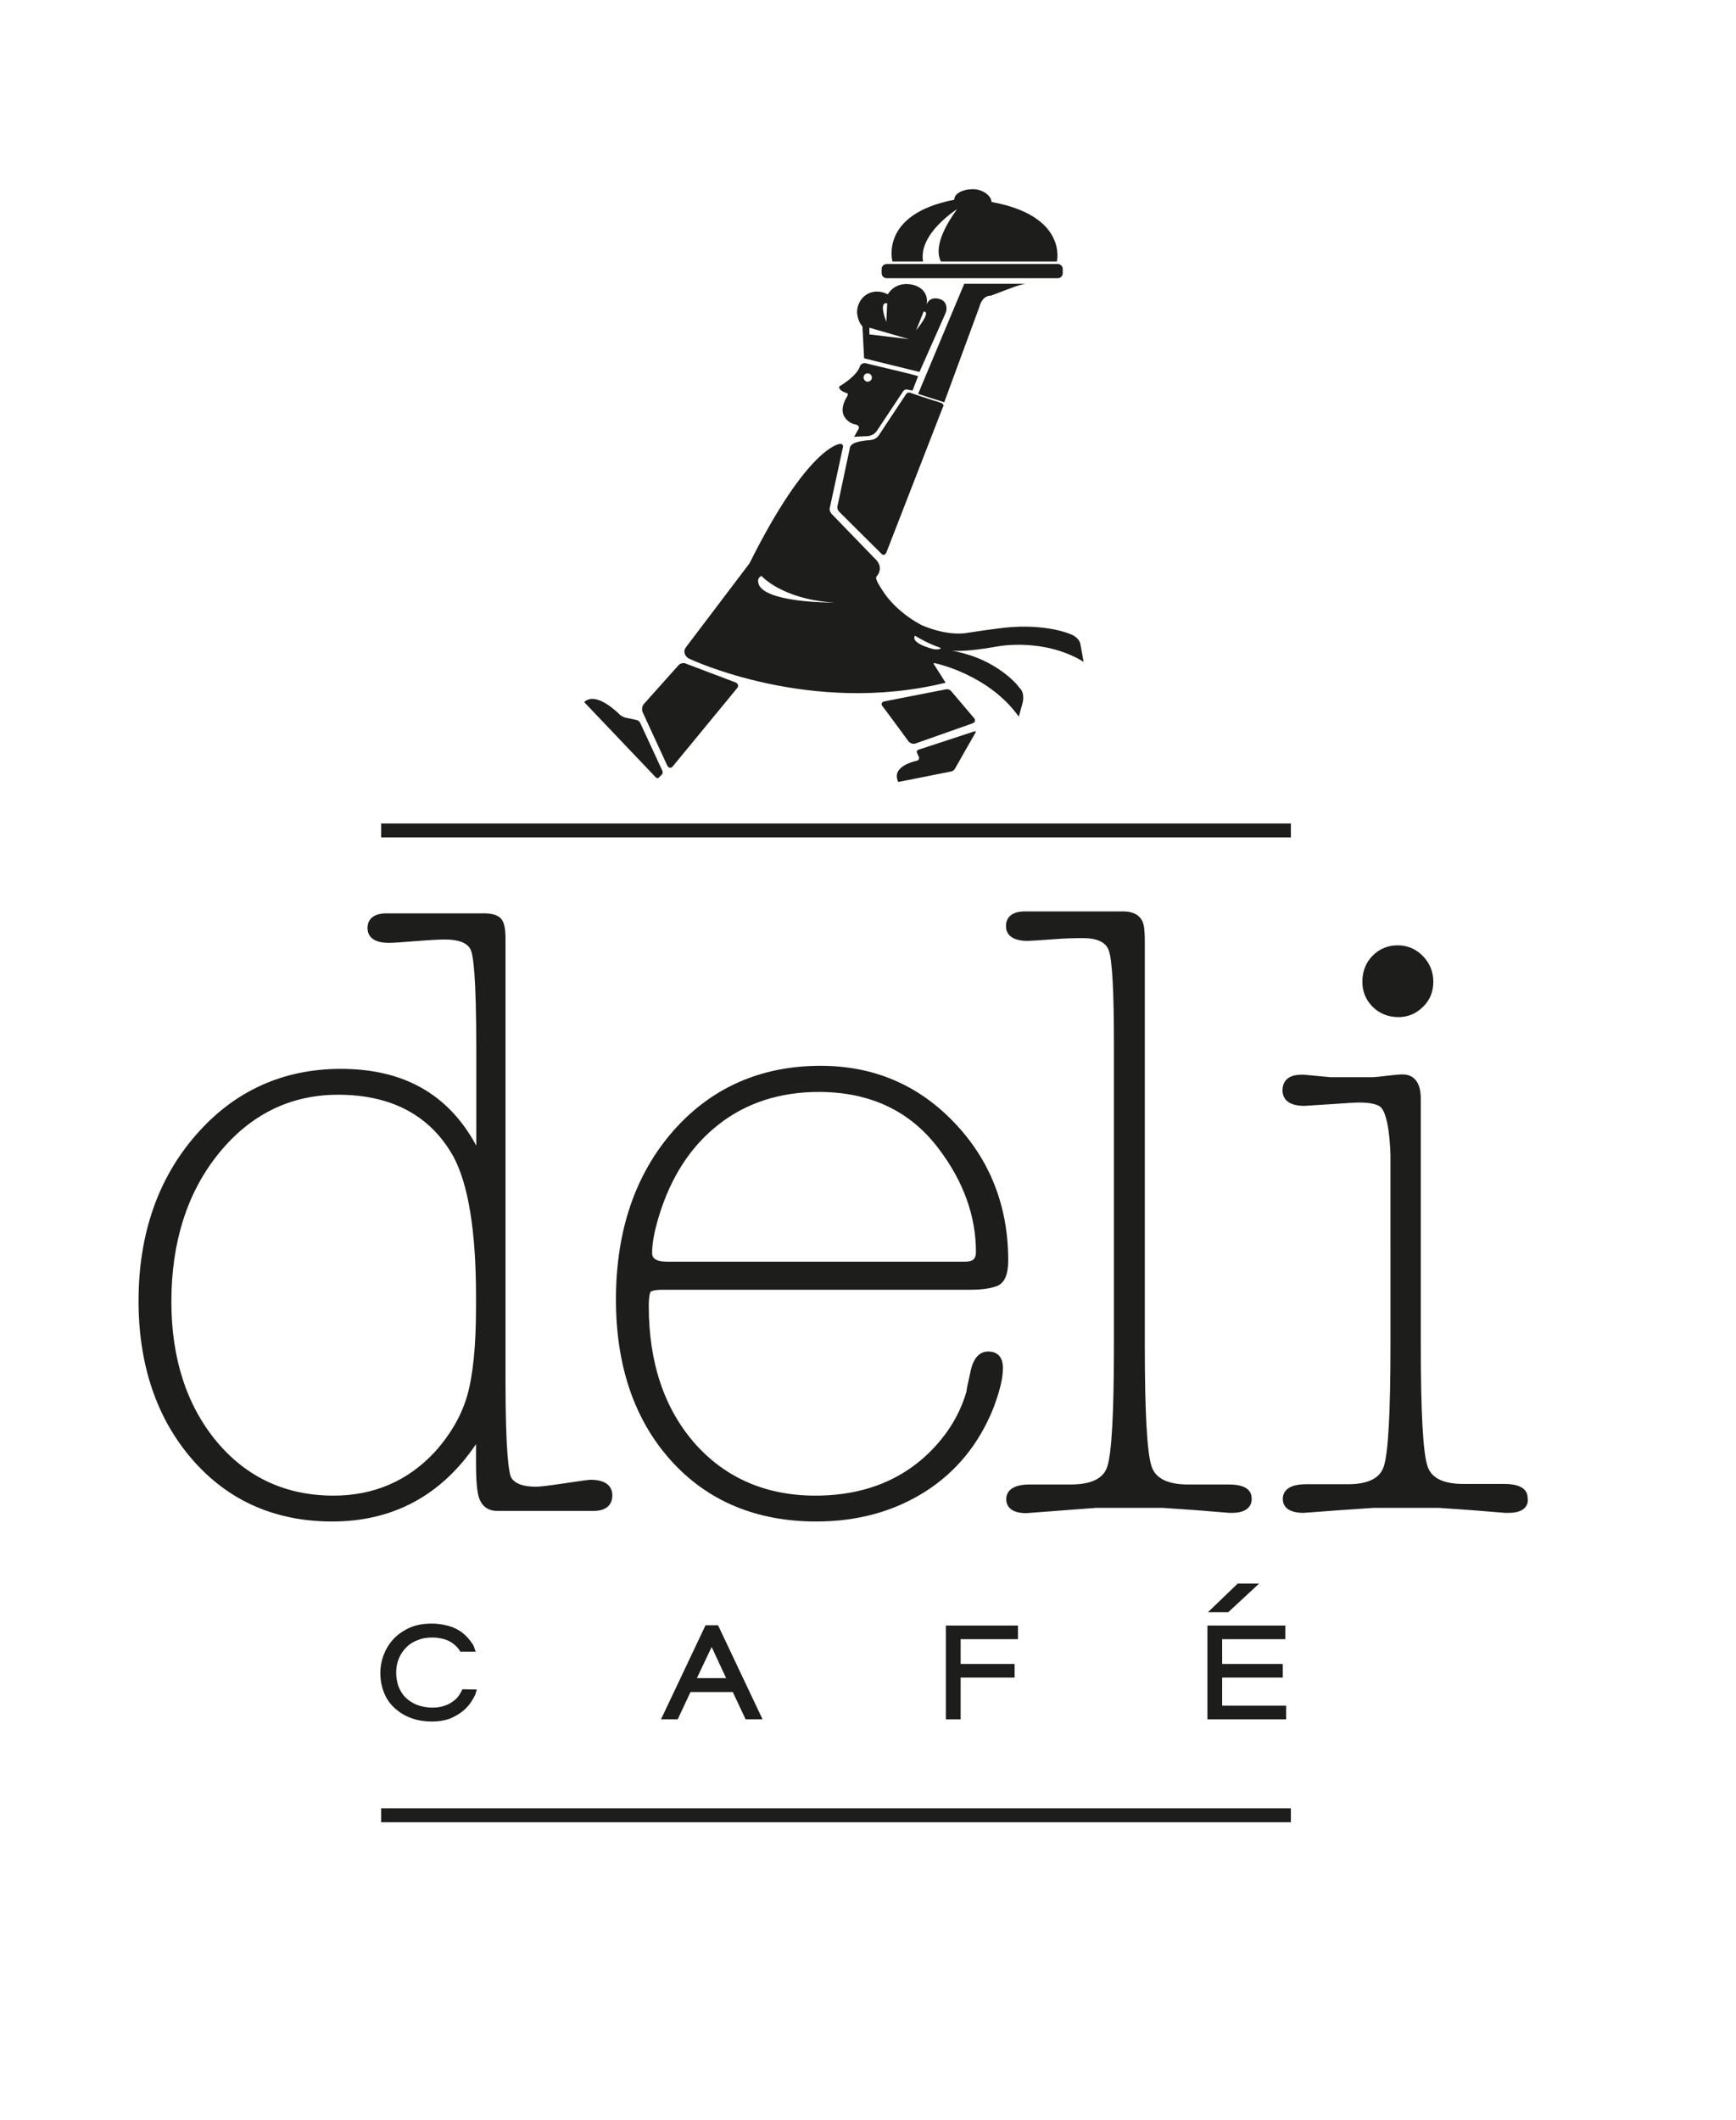 <?xml version="1.0" encoding="utf-8"?>
<!-- Generator: Adobe Illustrator 19.2.1, SVG Export Plug-In . SVG Version: 6.00 Build 0)  -->
<svg version="1.1" id="Layer_1" xmlns="http://www.w3.org/2000/svg" xmlns:xlink="http://www.w3.org/1999/xlink" x="0px" y="0px"
	 viewBox="0 0 624 762" style="enable-background:new 0 0 624 762;" xml:space="preserve">
<style type="text/css">
	.st0{fill:#1D1D1B;}
</style>
<rect x="137" y="650" class="st0" width="327" height="5"/>
<rect x="137" y="296" class="st0" width="327" height="5"/>
<g>
	<path class="st0" d="M268,618l-4.6-9.8h-15.2l-4.6,9.8h-6l16-33.8h4.5l16,33.8H268z M255.8,592l-5.3,11.2H261L255.8,592z"/>
	<polygon class="st0" points="345.3,589.2 345.3,598.1 364.7,598.1 364.7,603 345.3,603 345.3,618 340,618 340,584.3 365.9,584.3 
		365.9,589.2 	"/>
	<polygon class="st0" points="434,618 434,584.3 462,584.3 462,589.2 439.3,589.2 439.3,598.1 461.1,598.1 461.1,603 439.3,603 
		439.3,613.1 462.3,613.1 462.3,618 	"/>
	<path class="st0" d="M166.2,607.2c-0.7,1.6-1.6,3-2.9,4c-2.1,1.7-4.7,2.6-7.8,2.6c-2.2,0-4-0.4-5.7-1c-1.6-0.7-3-1.6-4.1-2.7
		c-1.1-1.1-1.9-2.5-2.5-4c-0.5-1.5-0.8-3.2-0.8-4.9s0.3-3.4,0.9-4.9c0.6-1.5,1.5-2.9,2.6-4c1.1-1.2,2.5-2.1,4.1-2.7
		c1.6-0.7,3.4-1,5.4-1c1.4,0,2.7,0.2,3.9,0.5s2.3,0.8,3.3,1.5s1.9,1.6,2.6,2.6c0.1,0.1,0.1,0.4,0.2,0.5h5.6c-0.4-0.9-0.6-2-1.1-2.7
		c-1.1-1.7-2.4-3.1-3.8-4.2c-1.5-1.1-3.1-1.9-5-2.4c-1.8-0.5-3.8-0.8-5.8-0.8c-3.2,0-6,0.5-8.3,1.6s-4.3,2.5-5.8,4.2
		s-2.6,3.6-3.4,5.7c-0.7,2.1-1.1,4.1-1.1,6.1c0,2.8,0.5,5.2,1.4,7.4s2.2,4,3.9,5.5s3.6,2.7,5.9,3.5c2.2,0.8,4.7,1.2,7.3,1.2
		s4.9-0.4,6.9-1.2c2-0.9,3.8-2,5.2-3.4c1.5-1.4,2.6-3.1,3.5-5c0.3-0.6,0.3-1.3,0.6-1.9L166.2,607.2L166.2,607.2z"/>
</g>
<path class="st0" d="M444.9,569.2l-10.7,10.3h7.3l11.1-10.3H444.9z"/>
<g>
	<path class="st0" d="M119.4,546.9c-20.5,0-37.4-7.5-50.2-22.2s-19.4-33.9-19.4-57.1c0-23.8,6.9-43.9,20.6-59.6
		c13.7-15.8,31.3-23.8,52.1-23.8c22.1,0,38.5,8.7,48.7,27.6v-34.4c0-26.8-1.1-34.3-2.1-36.2c-1.2-2.3-4.3-3.5-9.1-3.5
		c-2.2,0-5.8,0.2-10.7,0.6c-4.8,0.4-8.1,0.6-9.6,0.6c-6.6,0-7.6-3.3-7.6-5.3s0.9-5.3,6.9-5.3h34.9c2.7,0,4.6,0.5,5.9,1.6
		c1.3,1.2,1.9,3.5,1.9,7.4v158.8c0,27,1.3,33.5,2,34.9c1.2,2.2,4.2,3.4,8.9,3.4c1,0,3.5-0.2,10.1-1.2c7.3-1.1,9-1.3,9.6-1.3
		c6.8,0,7.8,3.5,7.8,5.6s-0.9,5.6-6.8,5.6h-34.5c-3.6,0-5.3-1.9-6.1-3.5c-0.7-1.3-1.6-4-1.6-13.3v-7.2
		C158.6,537.6,141.2,546.9,119.4,546.9z M121.5,393.5c-17.1,0-31.5,7.1-42.8,21c-11.4,14-17.1,32-17.1,53.4
		c0,20.4,5.5,37.3,16.3,50.3c10.8,12.9,24.9,19.4,42,19.4c14.5,0,26.7-5.3,36.3-15.6c5.6-6.2,9.6-13,11.7-20.2
		c2.1-7.3,3.2-18,3.2-31.8v-4c0-23.6-2.8-40.5-8.2-50.4C154.7,401,140.8,393.5,121.5,393.5z"/>
</g>
<g>
	<path class="st0" d="M293.4,546.9c-21.6,0-39.2-7.4-52.3-22c-13.1-14.6-19.7-34-19.7-57.8c0-24.6,6.9-44.9,20.5-60.5
		c13.7-15.6,31.5-23.5,53.1-23.5c18.9,0,35,6.8,47.9,20.3c12.9,13.4,19.5,30.1,19.5,49.6c0,5.1-1.3,8.1-3.9,9.2
		c-2.2,0.9-5.4,1.4-9.8,1.4H238.2c-3.6,0-4.3,0.7-4.3,0.7c-0.1,0.1-0.7,0.9-0.7,5.2c0,20.3,5.6,36.9,16.6,49.4
		c11,12.4,25.6,18.7,43.3,18.7c19.2,0,34.4-6.9,45.3-20.3c4.2-5.2,7.2-10.9,9-17.1c0-0.6,0.3-2.1,1.6-7.9c1.3-5.4,4.1-6.5,6.2-6.5
		c3.4,0,5.3,2.1,5.3,5.9s-1.2,8.6-3.5,14.6c-5.1,12.7-13.3,22.8-24.5,29.9C321.3,543.3,308.2,546.9,293.4,546.9z M294.3,392.5
		c-13.9,0-26.1,3.9-36,11.7c-10,7.8-17.2,18.9-21.5,33.1c-1.6,5.3-2.4,9.6-2.4,13c0,0.9,0,3.2,5.3,3.2H347c2.7,0,3.8-1,3.8-3.5
		c0-12.9-4.5-25.4-13.4-37.1C327.2,399.3,312.7,392.5,294.3,392.5z"/>
</g>
<g>
	<path class="st0" d="M442.8,543.8h-0.9l-11-0.9l-12.8-0.9h-24.2l-25,1.9c-6.2,0-7.2-3.1-7.2-5c0-2.4,1.5-5.3,8.4-5.3h14.7
		c7.4,0,11.8-2.1,13.2-6.4c1.6-4.8,2.4-19.4,2.4-43.4V375.2c0-18.6-0.6-29.9-1.8-33.4c-1-3.1-4.1-4.6-9.5-4.6
		c-3.1,0-6.5,0.1-10.2,0.4c-5.6,0.4-8.8,0.6-9.5,0.6c-6.8,0-7.8-3.3-7.8-5.3s0.9-5.3,6.8-5.3h35.3c4.4,0,6.3,2,7,3.7
		c0.3,0.7,0.8,2.1,0.8,7.2v145.3c0,23.8,0.8,38.3,2.4,43.2c1.4,4.4,5.8,6.6,13.2,6.6h14.7c6.7,0,8.1,2.7,8.1,5
		C450,540.5,449.1,543.8,442.8,543.8z"/>
</g>
<g>
	<path class="st0" d="M542.3,543.8H541l-11-0.9l-12.8-0.9h-23.6l-13,0.9l-12,0.9c-6.5,0-7.5-3.1-7.5-5c0-2.4,1.5-5.3,8.4-5.3h15
		c7.2,0,11.5-2.1,12.9-6.4c1.6-4.8,2.4-19.5,2.4-43.5V415c-0.5-13.4-2.7-16.7-4-17.4c-1-0.6-3-1.3-7.3-1.3c-1.2,0-4.6,0.2-10.2,0.6
		l-9.5,0.6c-6.8,0-7.8-3.5-7.8-5.6s0.9-5.6,6.8-5.6h0.9l9.5,0.9H493c1.2,0,3-0.2,5.4-0.5c2.6-0.3,4.5-0.5,5.8-0.5
		c2.4,0,6.5,1.1,6.5,8.7v88.6c0,24.1,0.8,38.7,2.4,43.5c1.4,4.3,5.7,6.4,12.9,6.4h14.7c6.9,0,8.4,2.7,8.4,5
		C549.5,540.5,548.5,543.8,542.3,543.8z M502.7,365.6c-3.7,0-6.9-1.3-9.3-3.7c-2.5-2.5-3.7-5.5-3.7-9c0-3.7,1.2-6.9,3.7-9.4
		s5.5-3.7,9-3.7s6.6,1.3,9.1,3.9c2.5,2.6,3.7,5.7,3.7,9.2s-1.2,6.6-3.7,9C509,364.4,506,365.6,502.7,365.6z"/>
</g>
<path class="st0" d="M272.6,201.6l-0.1-0.1c-0.1,0.1-0.1,0.1-0.2,0.2l0.1,0.1C272.5,201.7,272.6,201.6,272.6,201.6z"/>
<path class="st0" d="M346.9,235c0,0-1.1-0.4-5-1.2c0,0,3.8,0.9,17-1.5c0,0,16.5-3.1,30.6,5.6l-1.2-6.6c0,0-0.4-2.3-3.9-3.5
	c0,0-8.6-3.7-23.1-2.2c0,0-4.7,0.5-13.8,1.9c0,0-6.3,1.4-16-2.7c0,0-9.3-4.4-14.5-12.9c0,0-2.6-3.7-2-4.6c0,0,3.3-3.2-0.8-6.8
	L299,184.8c0,0-0.9-1-0.8-1.9l4.8-22.2c0,0,0.3-1.4-1.3-1.1c0,0-11.4,1-32.3,42.9l-22.8,30.1l0,0c-0.3,0.5-0.6,0.9-0.6,1.5
	c0,1.2,0.7,2.2,1.8,2.7l0,0c0,0,43.3,20.6,92.1,8.6l-4-6.3c0,0-0.8-1,0.2-0.7c0,0,19.2,3.9,30.1,19.2l1.3-4.7c0,0,1.2-3.8-1.2-5.8
	C366.5,247,359.7,238.5,346.9,235z M273.1,210.8c0,0-1.7-2.7,0.6-3.8c0,0,7.3,8.4,26.1,9.6C299.8,216.6,277.3,216.8,273.1,210.8z
	 M335.4,233.3c-8.8-2.4-6.5-4.8-6.5-4.8c5,3.1,9.3,4.4,9.3,4.4C337.8,233.8,335.4,233.3,335.4,233.3z"/>
<path class="st0" d="M317.1,253.7"/>
<path class="st0" d="M305.5,160.9l-4.4,20.7c0,0-0.5,1.3,0.6,2.4l15.4,15.3c0,0,0.9,0.6,1.5-0.7l18.5-47.6l1.8-4.6
	c0,0,1-1.2-1.2-1.8s-10.2-3.3-10.2-3.3s-1.2-0.7-1.9,0.5l-9.6,14.5c0,0-0.9,1.6-2.7,1.8C313.4,158.3,306,158.2,305.5,160.9z"/>
<g>
	<path class="st0" d="M310.1,142.5l0.1,0.3C310.2,142.7,310.2,142.6,310.1,142.5z"/>
	<path class="st0" d="M329.3,135L329.3,135l-2.6-0.7l-15.4-3.7c0,0-1.7-0.5-2.3,1.3c0,0-0.6,2.9-7.3,7c0,0-0.8,1.3,2.9,2.5
		c0,0,0.4,0.1-0.2,1.3c0,0-2.5,3.6-1.1,6.7c0,0,1.2,2.7,4.3,3.2c0,0,1.6,0.3,1,1.6L307,157l4.2-0.2c0,0,2.4,0.2,3.9-1.8l8.7-13.1
		l0.8-1.2c0,0,0.5-0.8,1.3-0.7l1.6,0.3l0.5,0.1l1.9-4.9l0.1-0.3L329.3,135z M311.9,134.2c0.8,0,1.5,0.7,1.5,1.5s-0.7,1.5-1.5,1.5
		s-1.5-0.7-1.5-1.5S311,134.2,311.9,134.2z"/>
</g>
<path class="st0" d="M338.1,107.6c-1.9-0.7-4-0.5-4.9,1.6h-0.1c0.1-0.3,0.1-0.7,0.1-1c0-3.9-3.4-6.1-7.5-6.1c-2.9,0-5.3,1.5-6.6,3.7
	c-1.1-0.6-2.4-1-3.8-1c-4,0-6.8,3-7.2,6.7c-0.2,1.9,0.7,4.7,1.9,5.8l0.6,11.5l19.9,4.9l9.1-20.5l0,0c0.1-0.2,0.1-0.3,0.2-0.5
	C340.8,110.6,340,108.3,338.1,107.6z M318.9,109l-0.3,6.7C318.6,115.7,315.6,108.4,318.9,109z M326.7,121.9l-14.2-1.7v-2.4
	 M329.3,118.7l2.7-6.7C335,111.9,329.3,118.7,329.3,118.7z"/>
<path class="st0" d="M382,98.2c0,1-0.8,1.8-1.8,1.8h-61.5c-1,0-1.8-0.8-1.8-1.8v-1.5c0-1,0.8-1.8,1.8-1.8h61.5c1,0,1.8,0.8,1.8,1.8
	V98.2z"/>
<path class="st0" d="M346.6,102L330,141.6l9.4,3l12.6-34.2c1.2-4.5,4.1-4.1,4.1-4.1c6.2-2.3,10.8-4.3,13-4.3
	C369.1,102,346.6,102,346.6,102z"/>
<path class="st0" d="M356.4,72.6c-0.1-2.3-3.2-4.6-6.7-4.6s-6.7,1.5-6.7,3.8l0,0C316,77,320.8,94,320.8,94h11
	C330,84,344,75.2,344,75.2c-8.4,11.6-6.8,16.8-5.8,18.8h12h29.7C379.9,94,383.9,77.6,356.4,72.6z"/>
<g>
	<path class="st0" d="M350.1,258.1l-7.8-9.2c-0.6-0.7-1.1-1.5-2.9-1l-21.5,4.2c-0.9,0.2-1.3,0.9-0.8,1.6l0,0
		c2.6,3.4,9.4,12.7,9.4,12.7c0.6,0.8,1.8,1.2,2.7,0.8l20.4-7.2C350.5,259.7,350.7,258.8,350.1,258.1z"/>
	<path class="st0" d="M350.2,262.9l-20.1,6.6c-0.5,0.2-0.7,0.6-0.5,1.1l0.7,1.5c0.2,0.4,0,1-0.4,1.2l-0.5,0.2
		c-0.1,0-8.6,1.7-6.8,6.9l0.1,0.4l0,0c0.1,0.2,0.3,0.3,0.6,0.2l18.6-3.7c0.5-0.1,1.1-0.5,1.3-0.9l7.4-13
		C350.9,263,350.7,262.8,350.2,262.9z"/>
</g>
<g>
	<path class="st0" d="M243.9,239.1c0.6-0.7,1.9-1,2.8-0.5l17.7,6.7c0.9,0.4,1.2,1.3,0.6,2l-23.2,28.2c-0.6,0.7-1.4,0.6-1.9-0.2
		L231,256c-0.4-0.9-0.2-2.2,0.4-2.9L243.9,239.1z"/>
	<path class="st0" d="M238.1,277.1l-8-17.3c-0.2-0.4-0.8-0.9-1.3-1L225,258c-0.5-0.1-1.2-0.4-1.6-0.7l-0.4-0.2
		c-0.1-0.1-8.2-8.6-12.7-5c-0.3,0.1-0.3,0.4,0,0.6l25.4,26.7c0.3,0.4,0.9,0.4,1.2,0l0.9-0.9C238.2,278.2,238.3,277.5,238.1,277.1z"
		/>
</g>
</svg>
